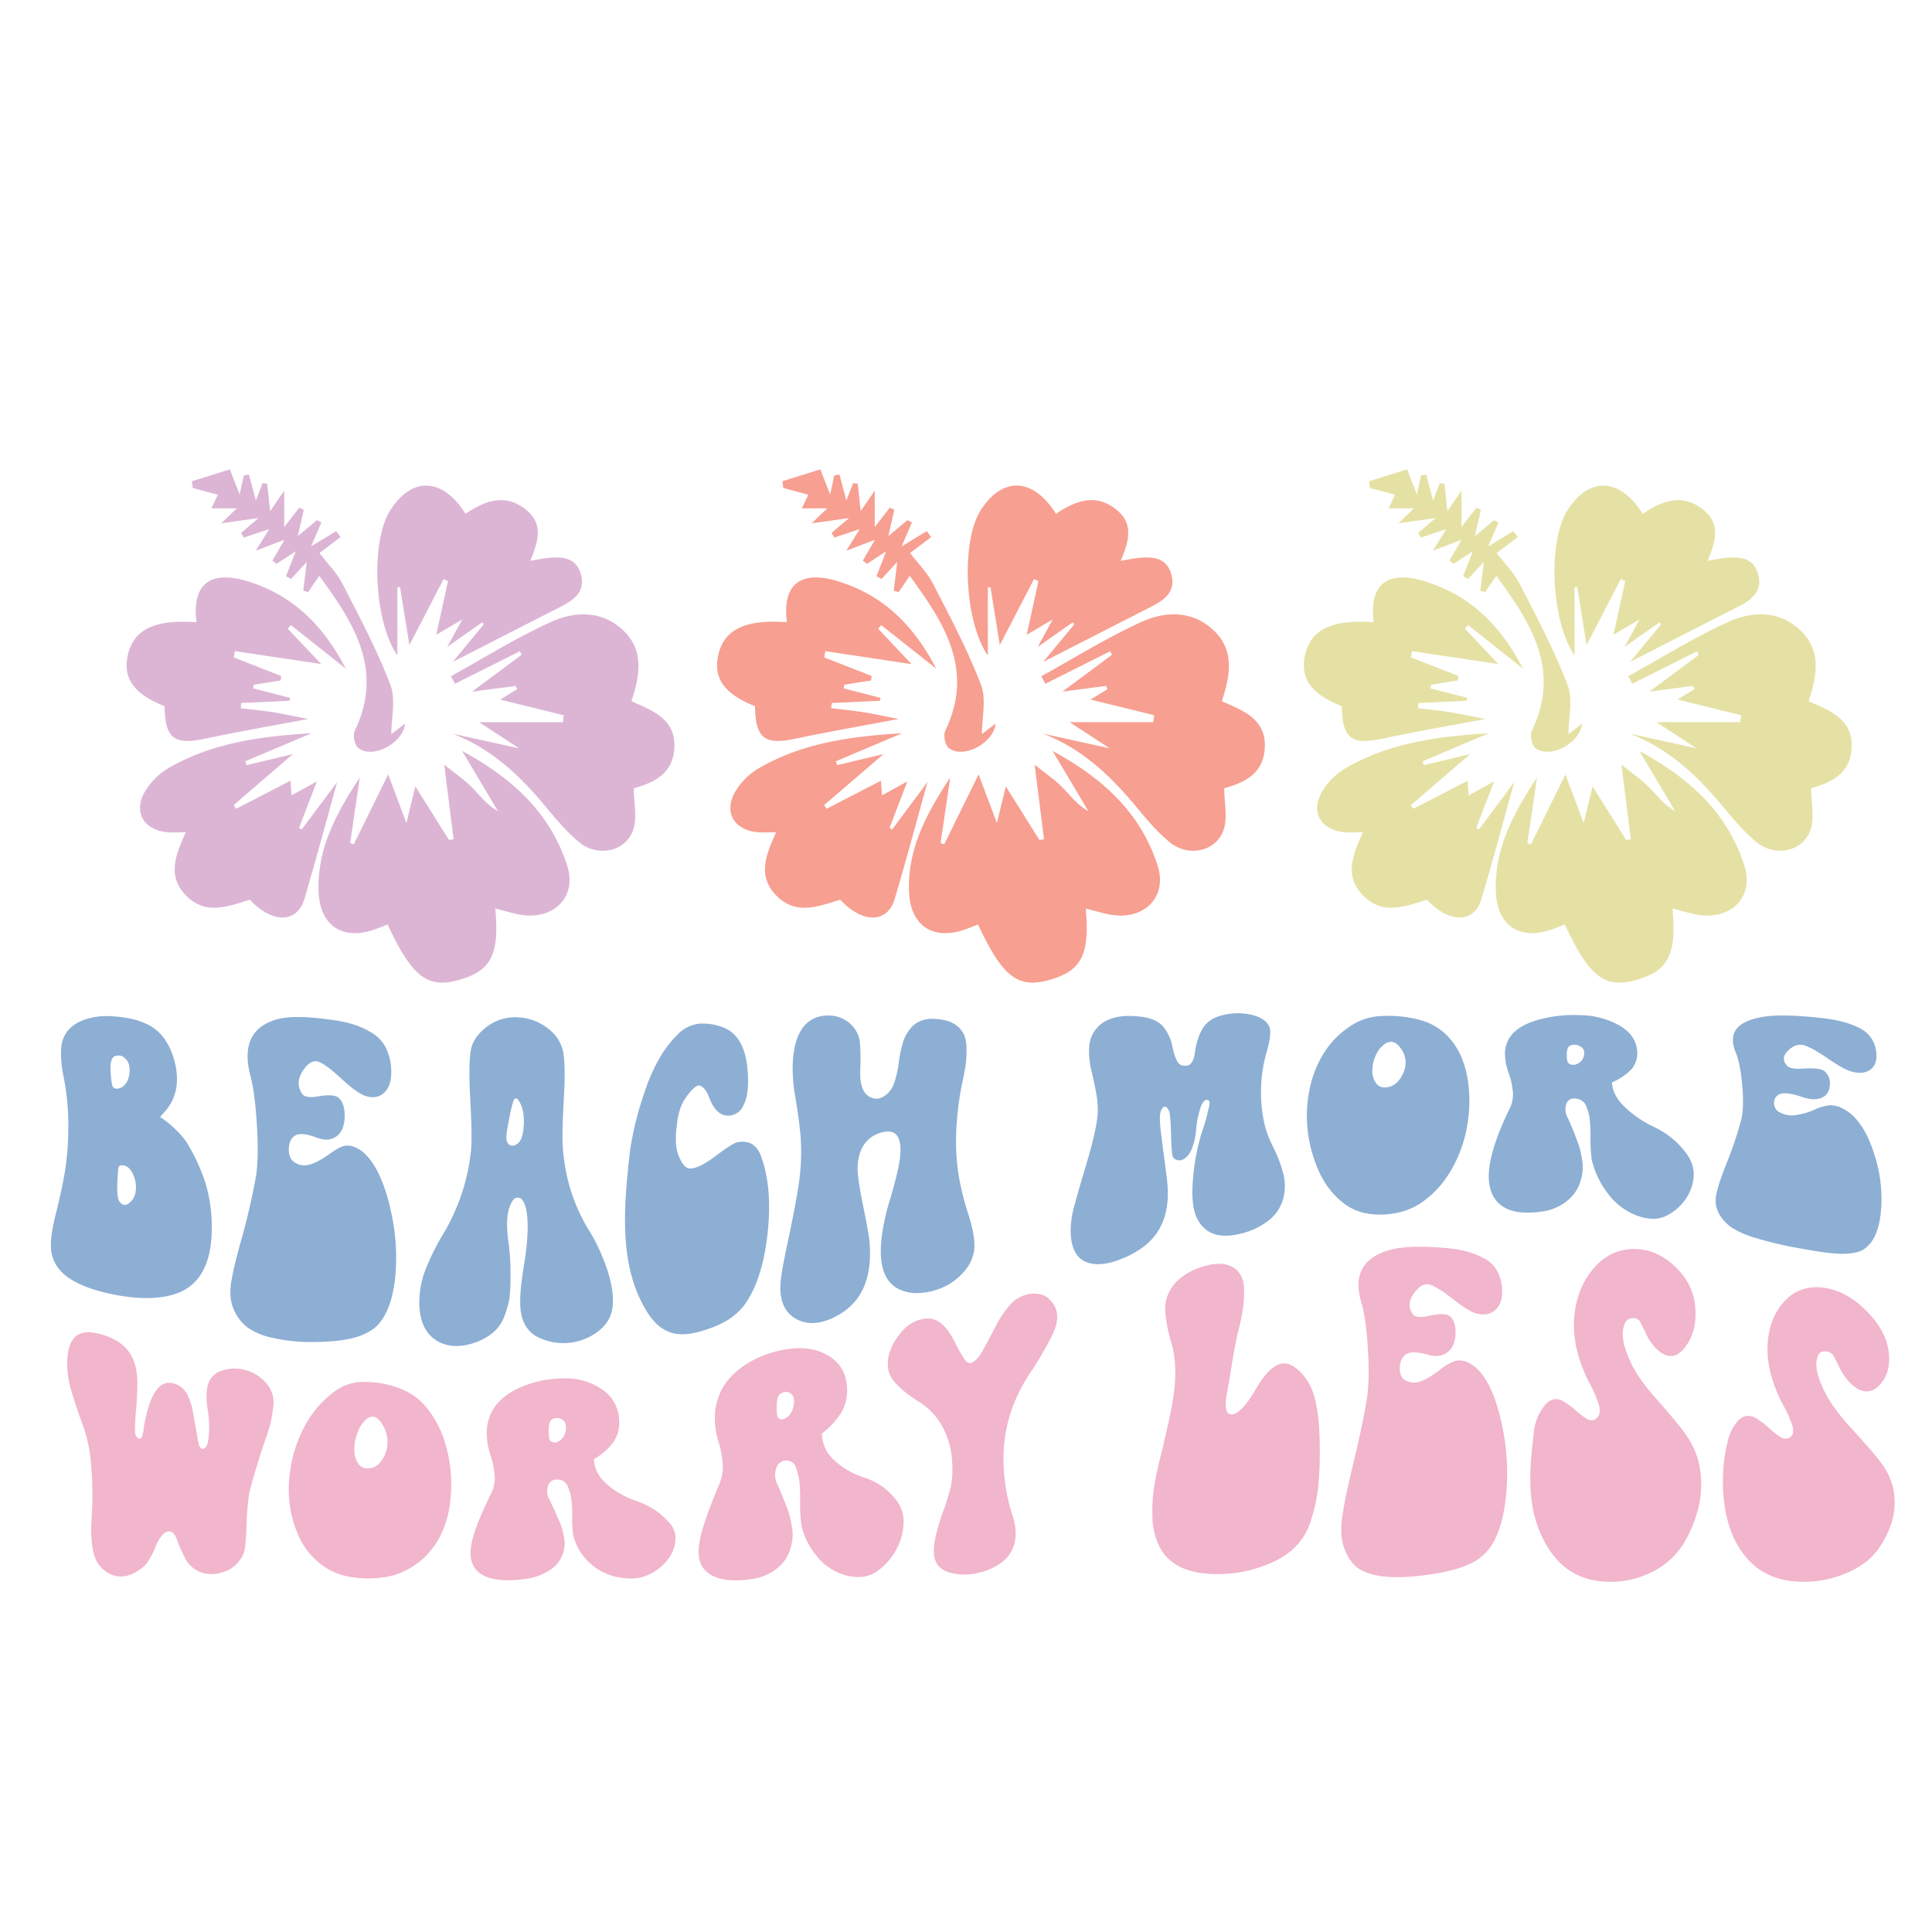 <?xml version="1.0" encoding="UTF-8"?> <svg xmlns="http://www.w3.org/2000/svg" id="Layer_1" data-name="Layer 1" viewBox="0 0 864 864"><defs><style>.cls-1{fill:#dcb5d5;}.cls-2{fill:#f79f91;}.cls-3{fill:#e5e1a5;}.cls-4{fill:#8dafd4;}.cls-5{fill:#f1b5cc;}</style></defs><title>Summer</title><path class="cls-1" d="M253.67,387.17c4.28,13.35-5.17,23.56-19.12,22.14-4.11-.41-8.13-1.81-13.06-3,1.93,20.77-1.94,28-16.55,32-13.86,3.8-20.65-1.46-31.61-24.86-1.63.63-3.29,1.29-5,1.92-14.62,5.55-25.28-1-25.85-16.64-.68-18.3,7-33.78,18.42-51-1.73,11.73-3,20.51-4.32,29.3l1.63.56,15.39-31.27,8.16,21.74c1.34-5.52,2.36-9.74,4-16.37l15,23.9,2.1-.24c-1.33-10.49-2.65-21-4.21-33.39,4.6,3.69,8.72,6.47,12.17,9.92,3.68,3.67,6.74,8,11.84,10.84l-16-26.9C229.88,348.41,246.24,364,253.67,387.17Zm28.7-73.57c3.82-11.63,5.72-22.68-3.55-31.58-9.42-9.06-21.52-8.76-32.14-4-15.53,7-30.08,16.16-45.05,24.4l1.84,3.35,29-14.52.77,1.59L211.1,309.31l19.53-2.55.63,1.44-7.58,4.67,28.44,7c-.14,1-.27,2.07-.41,3.1H214.29l17.91,11.7-29.87-6.57c17.65,6.75,30.39,19,41.95,32.95,4.59,5.54,9.31,11.18,14.85,15.68,8.21,6.66,20.46,4.19,23.94-5.33,2-5.48.36-12.29.36-18.86,8.66-2.47,17.07-6.11,18.08-17.2C302.76,321.74,292.07,317.86,282.37,313.6ZM177.7,262.67l1.2-.12c1.28,8,2.57,16,4.18,25.91,5.73-11,10.5-20.25,15.28-29.45l2,.83c-1.64,7.47-3.27,14.94-5.27,24.05L206.75,277,200,289.29l15.57-10.94.8.82L202.5,296c15.31-7.83,31.41-16.09,47.55-24.29,6.06-3.08,11.85-6.66,9.78-14.64-2.11-8.14-8.92-8.23-15.69-7.45-2.06.23-4.1.69-7,1.19,3.7-8.82,5.93-16.59-1.95-22.9-9.4-7.54-18.47-3.86-27,1.87-10.3-16.41-24.14-16.75-33.77-1.4-8.7,13.85-7.27,49.56,3.29,64.71ZM134.94,370.91l-1.22-.63c2.42-6.31,4.83-12.62,8-20.85l-11.36,6.26c-.15-2.14-.26-3.72-.45-6.56l-24.27,12.54-1.17-1.61L131,337.23l-20.76,4.95-.54-1.74,29.62-12.53c-24.34,1.43-45.14,4.69-64,15.59A30.39,30.39,0,0,0,65,353.69c-5.58,9.3-.94,17.47,9.87,18.49,2.43.23,4.9,0,8.22,0-4.56,10.16-8.5,19.65.15,28.37s18.25,5,28.5,1.8c10.07,10.76,21.14,10.57,24.37-.29,5.29-17.79,10.05-35.73,14.69-52.34ZM91.63,330.36c15.1-3.2,30.33-5.83,46.24-8.84-5.48-1-10.57-2.16-15.7-3-4.82-.77-9.69-1.23-14.53-1.82.09-.77.19-1.54.28-2.31l21.51-1,.3-1.3-16.49-4.25c.09-.54.17-1.09.25-1.63l12-1.9.27-2L104.57,294l.45-2.81,38.6,5.75-14.94-15.81,1.39-1.6L154.61,299c-10.31-20-24.28-33-43.73-39-17.1-5.32-25.17,1.52-23,18.27-18.55-1.35-28,3.13-30.66,14.48-2.44,10.51,2.58,17.58,16.38,23.07C73.81,330.23,77.88,333.28,91.63,330.36Zm5.8-109.11c-.78,1.64-1.61,3.37-2.9,6.09H105.9l-7,6.71,16.71-2.37-7.78,6.62,1.17,2.11,11.4-3.8-6,9.68,12.85-4.92-5.44,9.32,1.86,1.47,8.58-5.63c-1.84,4.74-3.1,8-4.35,11.19l2.29,1.18,7-7.62c-.69,5.62-1.13,9.25-1.57,12.88l2.15.63,5-7.27c15.46,21.12,29,42,15.87,69.32-.93,1.94-.09,6.32,1.5,7.6,6.49,5.22,20.24-2.16,21-10.84L175,328.29c0-7.28,2.08-15.54-.41-22.05-5.94-15.5-13.77-30.31-21.4-45.1-2.66-5.16-7-9.46-10.3-13.81l9.44-7.16-2-2.65c-3.39,2.07-6.79,4.14-11.25,6.84,1.91-4.38,3.28-7.56,4.66-10.73l-2-1-8.56,7.12c1.19-5.24,1.93-8.53,2.67-11.82l-2.05-.87c-1.79,2.3-3.58,4.6-6.69,8.62V219.42l-6.3,9.17c-.51-4.77-.91-8.53-1.31-12.29l-2.07-.22c-.93,2.35-1.85,4.71-3,7.73l-3.11-11.62-2.31.45c-.49,2.3-1,4.61-1.83,8.55l-4.39-11.29-17,5.32c.14,1,.27,2,.41,3Z"></path><path class="cls-2" d="M517.71,387.17c4.28,13.35-5.16,23.56-19.12,22.14-4.11-.41-8.12-1.81-13.06-3,1.94,20.77-1.94,28-16.54,32-13.86,3.8-20.66-1.46-31.61-24.86-1.63.63-3.3,1.29-5,1.92-14.62,5.55-25.28-1-25.86-16.64-.67-18.3,7-33.78,18.42-51-1.72,11.73-3,20.51-4.31,29.3l1.63.56,15.38-31.27c3.25,8.66,5.39,14.33,8.17,21.74l4-16.37c5.59,8.91,10.29,16.41,15,23.9l2.09-.24c-1.32-10.49-2.64-21-4.21-33.39,4.6,3.69,8.72,6.47,12.18,9.92,3.68,3.67,6.73,8,11.84,10.84l-16-26.9C493.93,348.41,510.29,364,517.71,387.17Zm28.7-73.57c3.82-11.63,5.73-22.68-3.54-31.58-9.43-9.06-21.53-8.76-32.14-4-15.54,7-30.09,16.16-45.05,24.4l1.83,3.35,29-14.52.76,1.59-22.13,16.45,19.53-2.55.62,1.44-7.58,4.67,28.45,7-.42,3.1H478.33l17.92,11.7-29.87-6.57c17.65,6.75,30.38,19,41.94,32.95,4.6,5.54,9.31,11.18,14.86,15.68,8.21,6.66,20.46,4.19,23.93-5.33,2-5.48.37-12.29.37-18.86,8.66-2.47,17.06-6.11,18.08-17.2C566.8,321.74,556.12,317.86,546.41,313.6ZM441.75,262.67l1.19-.12c1.29,8,2.58,16,4.18,25.91,5.73-11,10.51-20.25,15.29-29.45l2,.83c-1.63,7.47-3.27,14.94-5.27,24.05L470.79,277l-6.7,12.31,15.56-10.94c.27.27.54.54.8.82L466.54,296c15.32-7.83,31.42-16.09,47.55-24.29,6.07-3.08,11.86-6.66,9.78-14.64-2.11-8.14-8.91-8.23-15.69-7.45-2.06.23-4.1.69-7,1.19,3.7-8.82,5.93-16.59-1.94-22.9-9.41-7.54-18.47-3.86-27,1.87-10.3-16.41-24.14-16.75-33.78-1.4-8.69,13.85-7.26,49.56,3.3,64.71ZM399,370.91l-1.21-.63c2.41-6.31,4.82-12.62,8-20.85l-11.36,6.26c-.15-2.14-.26-3.72-.46-6.56l-24.26,12.54-1.17-1.61,26.58-22.83-20.76,4.95-.54-1.74,29.62-12.53c-24.33,1.43-45.14,4.69-64,15.59A30.36,30.36,0,0,0,329,353.69c-5.59,9.3-.95,17.47,9.87,18.49,2.43.23,4.89,0,8.21,0-4.56,10.16-8.49,19.65.16,28.37s18.25,5,28.5,1.8c10.06,10.76,21.14,10.57,24.36-.29,5.29-17.79,10.06-35.73,14.69-52.34C410.31,355.76,404.65,363.34,399,370.91Zm-43.31-40.55c15.11-3.2,30.34-5.83,46.24-8.84-5.47-1-10.56-2.16-15.7-3-4.81-.77-9.68-1.23-14.53-1.82.1-.77.19-1.54.29-2.31l21.51-1c.1-.43.19-.86.29-1.3l-16.48-4.25c.08-.54.16-1.09.25-1.63l12-1.9.27-2L368.62,294l.45-2.81L407.66,297l-14.94-15.81,1.4-1.6L418.66,299c-10.32-20-24.29-33-43.74-39-17.1-5.32-25.17,1.52-23,18.27-18.55-1.35-28,3.13-30.66,14.48-2.43,10.51,2.59,17.58,16.39,23.07C337.86,330.23,341.93,333.28,355.67,330.36Zm5.8-109.11-2.89,6.09h11.36l-7,6.71,16.72-2.37-7.78,6.62,1.17,2.11,11.39-3.8c-1.89,3.08-3.23,5.24-6,9.68l12.85-4.92-5.45,9.32,1.86,1.47,8.59-5.63-4.36,11.19,2.3,1.18,7-7.62-1.56,12.88,2.15.63,5-7.27c15.46,21.12,29,42,15.87,69.32-.93,1.94-.09,6.32,1.51,7.6,6.48,5.22,20.24-2.16,21-10.84l-6.11,4.69c0-7.28,2.08-15.54-.42-22.05-5.93-15.5-13.76-30.31-21.4-45.1-2.66-5.16-7-9.46-10.29-13.81l9.43-7.16-2-2.65-11.25,6.84,4.65-10.73-2-1c-2.48,2.05-4.95,4.11-8.57,7.12,1.19-5.24,1.93-8.53,2.68-11.82l-2.06-.87-6.69,8.62V219.42l-6.3,9.17c-.51-4.77-.91-8.53-1.3-12.29l-2.08-.22-3,7.73c-1.24-4.6-2.17-8.11-3.11-11.62l-2.31.45c-.5,2.3-1,4.61-1.84,8.55l-4.38-11.29-17,5.32.42,3Z"></path><path class="cls-3" d="M780.13,387.17c4.28,13.35-5.17,23.56-19.12,22.14-4.11-.41-8.13-1.81-13.06-3,1.93,20.77-1.94,28-16.55,32-13.86,3.8-20.66-1.46-31.61-24.86-1.63.63-3.29,1.29-5,1.92-14.62,5.55-25.28-1-25.85-16.64-.68-18.3,7-33.78,18.42-51-1.73,11.73-3,20.51-4.32,29.3l1.63.56,15.39-31.27,8.16,21.74c1.34-5.52,2.36-9.74,4-16.37l15,23.9,2.1-.24c-1.33-10.49-2.65-21-4.21-33.39,4.6,3.69,8.72,6.47,12.17,9.92,3.68,3.67,6.74,8,11.84,10.84l-16-26.9C756.34,348.41,772.7,364,780.13,387.17Zm28.7-73.57c3.82-11.63,5.72-22.68-3.55-31.58-9.42-9.06-21.52-8.76-32.14-4-15.53,7-30.08,16.16-45,24.4l1.84,3.35,29-14.52.77,1.59-22.14,16.45,19.53-2.55.63,1.44-7.58,4.67,28.44,7c-.14,1-.27,2.07-.41,3.1H740.75l17.91,11.7-29.87-6.57c17.65,6.75,30.39,19,42,32.95,4.59,5.54,9.31,11.18,14.85,15.68,8.21,6.66,20.46,4.19,23.94-5.33,2-5.48.36-12.29.36-18.86C818.55,350,827,346.4,828,335.31,829.22,321.74,818.53,317.86,808.83,313.6ZM704.16,262.67l1.2-.12c1.28,8,2.57,16,4.18,25.91,5.73-11,10.5-20.25,15.28-29.45l2,.83c-1.64,7.47-3.27,14.94-5.27,24.05L733.21,277l-6.71,12.31,15.57-10.94.8.82L729,296c15.31-7.83,31.41-16.09,47.55-24.29,6.06-3.08,11.85-6.66,9.78-14.64-2.11-8.14-8.92-8.23-15.69-7.45-2.06.23-4.1.69-7,1.19,3.7-8.82,5.93-16.59-2-22.9-9.4-7.54-18.47-3.86-27,1.87-10.3-16.41-24.14-16.75-33.77-1.4-8.7,13.85-7.27,49.56,3.29,64.71ZM661.4,370.91l-1.22-.63c2.42-6.31,4.83-12.62,8-20.85l-11.36,6.26c-.15-2.14-.26-3.72-.45-6.56l-24.27,12.54-1.17-1.61,26.59-22.83-20.76,4.95-.54-1.74,29.62-12.53c-24.34,1.43-45.15,4.69-64,15.59a30.39,30.39,0,0,0-10.44,10.19c-5.58,9.3-.94,17.47,9.87,18.49,2.43.23,4.9,0,8.22,0-4.56,10.16-8.5,19.65.15,28.37s18.25,5,28.5,1.8c10.07,10.76,21.14,10.57,24.37-.29,5.29-17.79,10.05-35.73,14.69-52.34Zm-43.31-40.55c15.1-3.2,30.33-5.83,46.24-8.84-5.48-1-10.57-2.16-15.7-3-4.82-.77-9.69-1.23-14.53-1.82.09-.77.19-1.54.28-2.31l21.51-1,.3-1.3-16.49-4.25c.09-.54.17-1.09.25-1.63l12-1.9.27-2L631,294l.45-2.81,38.6,5.75-14.94-15.81,1.39-1.6L681.07,299c-10.31-20-24.28-33-43.73-39-17.1-5.32-25.17,1.52-23,18.27-18.55-1.35-28,3.13-30.66,14.48-2.44,10.51,2.58,17.58,16.38,23.07C600.27,330.23,604.34,333.28,618.09,330.36Zm5.8-109.11c-.78,1.64-1.61,3.37-2.9,6.09h11.37c-1.9,1.8-3.31,3.15-7,6.71L642,231.68l-7.78,6.62,1.17,2.11,11.4-3.8-6,9.68,12.85-4.92-5.44,9.32,1.86,1.47,8.58-5.63c-1.84,4.74-3.1,8-4.35,11.19l2.29,1.18,7-7.62c-.69,5.62-1.13,9.25-1.57,12.88l2.15.63,5-7.27c15.46,21.12,29,42,15.87,69.32-.93,1.94-.09,6.32,1.5,7.6,6.49,5.22,20.24-2.16,21-10.84l-6.11,4.69c0-7.28,2.08-15.54-.41-22.05-5.94-15.5-13.77-30.31-21.4-45.1-2.66-5.16-7-9.46-10.3-13.81l9.44-7.16-2-2.65c-3.39,2.07-6.79,4.14-11.25,6.84l4.66-10.73-2-1-8.56,7.12c1.18-5.24,1.93-8.53,2.67-11.82l-2-.87c-1.79,2.3-3.58,4.6-6.69,8.62V219.42l-6.3,9.17c-.51-4.77-.91-8.53-1.31-12.29l-2.07-.22c-.93,2.35-1.85,4.71-3,7.73l-3.11-11.62-2.31.45c-.49,2.3-1,4.61-1.83,8.55l-4.39-11.29-17,5.32c.14,1,.27,2,.41,3Z"></path><path class="cls-4" d="M83.32,510.61a38.51,38.51,0,0,0-5.27-5.94,39.65,39.65,0,0,0-6.48-5.15c.9-1,1.35-1.5,2.25-2.52,5.64-6.38,6.8-14.95,3.46-25Q74.16,463,67.6,459c-4.38-2.62-10.52-4.2-18.14-4.54a30.06,30.06,0,0,0-12.1,1.7c-4.82,1.85-7.92,4.8-9.24,8.76s-1.07,9.69.43,17.19a109.83,109.83,0,0,1,2,22.21,126.33,126.33,0,0,1-1.47,19.35c-.92,5.57-2.32,12-4.15,19.3-1.62,6.45-2.33,11.37-2.16,14.88a16.56,16.56,0,0,0,3.37,9.36c4,5.3,13.11,9.75,27,12.13C64,581.23,72.9,580.8,79.7,578.19c10-3.94,15-13.76,15-28.89a66.68,66.68,0,0,0-2.94-20.63A84.91,84.91,0,0,0,83.32,510.61ZM50.49,486.05c-.48-.74-.77-3-1-6.43s.15-5.66,1-6.69a3.21,3.21,0,0,1,2.68-.87,3.54,3.54,0,0,1,2.68,1.17c1.61,1.32,2.3,3.44,2.07,6.3s-1.21,5-2.93,6.32a4.59,4.59,0,0,1-2.51,1A2.14,2.14,0,0,1,50.49,486.05Zm10,47.67a7.43,7.43,0,0,1-2.86,4.39c-1.55,1.23-3,.95-4.23-.79-.92-1.26-1.13-4.64-.86-10,.15-3,.31-4.89.6-5.5s1-.83,2.16-.63c1.84.32,3.31,1.79,4.41,4.43A13.61,13.61,0,0,1,60.52,533.72Zm114,6.58a92.35,92.35,0,0,1,2.34,29.89c-.87,9.57-3.2,16.63-7,21.33-2.19,2.77-5.58,4.85-10,6.29-4.24,1.37-10.6,2.28-19,2.33a76.69,76.69,0,0,1-20.73-2.28,28.08,28.08,0,0,1-9.94-4.62,20.14,20.14,0,0,1-5.79-8.06,18.45,18.45,0,0,1-1.29-5.51,27.34,27.34,0,0,1,.43-6.95q.69-3.93,1.47-7.14c.52-2.13,1.29-5.13,2.33-9a307.18,307.18,0,0,0,7.09-30.11c.95-5.65,1.09-13.32.51-22.88s-1.49-16.87-2.76-21.82c-3.8-13.92,0-22.41,11.4-25.84,5.3-1.56,13.94-1.5,25.92.33a53.55,53.55,0,0,1,9.42,2.13,36.24,36.24,0,0,1,8,3.88,16.25,16.25,0,0,1,6,7,24.44,24.44,0,0,1,2.07,10.36c0,4.25-1.15,7.34-3.46,9.3s-5.13,2.18-8.29,1.1c-2.21-.75-5.82-3.26-10.54-7.63s-8.15-6.87-10.19-7.57q-3.61-1.25-7.09,4.09c-2.3,3.56-2.42,6.91-.34,10.12,1,1.61,3.57,1.94,7.43,1.24,4.61-.83,7.84-.5,9.15.82,1.73,1.72,2.57,4.5,2.51,8.05s-.89,6.22-2.51,8c-2.53,2.7-5.9,3.15-10,1.59-4.42-1.68-7.7-2-9.5-1s-2.71,2.82-2.94,5.55.55,5,2.25,6.33a8.08,8.08,0,0,0,6.65,1.28c2.36-.53,5.46-2.12,9.24-4.84,2.77-2,5-3.22,6.66-3.61a8.31,8.31,0,0,1,5.61,1C166,516.64,171.09,525.82,174.55,540.3Zm88.64,9.51a79.87,79.87,0,0,1-9.85-25.12,88.79,88.79,0,0,1-1.72-14c-.12-3.88.13-10.93.69-21.38.47-9,.31-15.43-.44-19.05a17.06,17.06,0,0,0-5.78-9.53A23.41,23.41,0,0,0,232.26,455a20.78,20.78,0,0,0-14.34,4c-4,3-6.45,6.42-7.25,10.11s-1,11.44-.35,22.83c.65,12.05.75,19.94.17,23.89a90.81,90.81,0,0,1-11.75,35.11,107.27,107.27,0,0,0-8.64,17.31,41.17,41.17,0,0,0-2.59,14q0,10.46,5.45,15.51c3.62,3.38,8.59,4.81,14.42,3.92a28.09,28.09,0,0,0,11.32-4.4,17.72,17.72,0,0,0,7-9,45.39,45.39,0,0,0,2.16-7.73,82.41,82.41,0,0,0,.43-10.38,95.29,95.29,0,0,0-.86-14.34c-1.27-8.78-.7-15.06,1.72-18.6a2.58,2.58,0,0,1,4.67-.25c2.53,3.65,3,13.84.52,28.69-1.41,8.5-2.1,15.47-1.47,20.59s3.1,9.22,7.17,11.44a25.35,25.35,0,0,0,13.74,2.86A24.94,24.94,0,0,0,266.65,596c3.91-2.73,6.3-6.13,7.08-10.21.83-4.33.29-9.65-1.55-16A87.12,87.12,0,0,0,263.19,549.81Zm-28.94-46.57c-.17,4.18-1.07,6.92-2.68,8.15-1.46,1.12-2.76,1.27-3.8.47s-1.4-2.26-1.21-4.31c.14-1.42.58-4.12,1.38-8.08a59,59,0,0,1,1.73-7.19c.81-1.79,1.83-1.35,3.11,1.23C233.91,495.8,234.42,499.06,234.25,503.24ZM340.6,517.79c3.34,9.5,4.18,21.24,2.51,35.09s-5.22,24.12-10.63,31.25A30.14,30.14,0,0,1,326,590a44.85,44.85,0,0,1-9.59,4.41c-6.28,2.21-11.6,2.88-15.81,1.7s-7.86-4.15-11-9.06c-13.38-21.05-10.46-48.39-7.95-71.76a138.79,138.79,0,0,1,2.85-14.4q1.82-7.19,4.5-14.64a78,78,0,0,1,6.13-13.36A49.53,49.53,0,0,1,303,462.66a16,16,0,0,1,9.68-4.87,24.75,24.75,0,0,1,11.66,2.07c6.8,3.14,10.19,11.12,10.19,23.63,0,4.74-.72,8.4-2.16,11.07a7.44,7.44,0,0,1-6.13,4.34c-3.92.32-7-2.37-9.16-8.29-1.15-2.88-2.53-4.62-4.14-5.16-.93-.26-2.31.64-4.15,2.74a23.78,23.78,0,0,0-4.32,6.79,34.81,34.81,0,0,0-1.82,8.6,40.1,40.1,0,0,0-.25,9,19.17,19.17,0,0,0,2.41,7c1.16,2,2.43,3,3.81,3,2.63,0,6.48-1.88,11.49-5.66s8.2-5.79,9.59-6.08C335.13,509.77,338.76,512.13,340.6,517.79ZM433,542.87c2.3,7.12,3.16,12.62,2.59,16.54a18,18,0,0,1-4.49,9.29,27,27,0,0,1-8.81,6.74,29.53,29.53,0,0,1-10.71,2.76,18.27,18.27,0,0,1-9.85-1.81c-6.45-3.36-8.88-11.1-7.43-23.2A99.94,99.94,0,0,1,398,536.51q2.76-9.25,4-15.64c2-10.91-.27-15.84-6.56-14.67a13.47,13.47,0,0,0-8.64,5.14c-2.08,2.73-3.14,6.38-3.29,10.75-.09,2.66.72,8.55,2.51,17.33s2.73,14.14,2.85,16.29c1.27,16-3.58,26.71-14.34,32.6-6.79,3.72-12.76,4.38-17.88,1.85s-7.69-7.32-7.69-14.53c0-3.21,1.05-9.53,3.11-19.14,2.54-11.92,4.2-20.74,5-26.06a100.9,100.9,0,0,0,1.21-14.91c0-3.36-.12-6.17-.35-8.41s-.83-8.22-2.42-17.43c-1.95-11.32-2.85-34.7,14-35.52a14.68,14.68,0,0,1,9.5,2.67,13.35,13.35,0,0,1,5.18,7.46c.54,1.94.78,6.89.52,14.64-.21,6.37,1.33,10.32,4.67,11.8,2.07,1,4.21.77,6.39-.76a11.1,11.1,0,0,0,3.89-5,47.2,47.2,0,0,0,2.33-10.07,54.42,54.42,0,0,1,2-9.31,18.23,18.23,0,0,1,3.37-5.89c3.22-3.78,8.12-4.88,14.68-3.53a12.79,12.79,0,0,1,6.14,2.78,10.89,10.89,0,0,1,3.19,4.33,18.09,18.09,0,0,1,.87,6.22,50.31,50.31,0,0,1-.43,6.91c-.29,2-.78,4.59-1.47,7.76A133.59,133.59,0,0,0,427.6,507a98.3,98.3,0,0,0,1.12,18.71A125.65,125.65,0,0,0,433,542.87ZM573.77,524.4a22.64,22.64,0,0,1,.26,11,18.58,18.58,0,0,1-6.74,10.44A32.62,32.62,0,0,1,553.47,552c-8.62,1.87-14.63-.44-18-6.87-1.5-2.83-2.24-6.94-2.24-12.21A97.92,97.92,0,0,1,537.58,506c.92-2.66,1.55-4.67,1.9-6.06s.69-2.76,1-4.13a9.35,9.35,0,0,0,.43-2.86,1.15,1.15,0,0,0-.77-1,1.67,1.67,0,0,0-1.82.65,7.62,7.62,0,0,0-1.55,3.08c-.41,1.38-.78,2.82-1.13,4.32a39.29,39.29,0,0,0-.69,5c-.51,5.66-2,9.83-3.8,11.86-1.61,1.77-3.23,2.41-4.84,1.87a2.86,2.86,0,0,1-2.07-2.26,86.41,86.41,0,0,1-.52-9.16c-.18-6-.52-9.36-.86-10.26-1-2.39-2.13-2.79-3.28-1.18a8.42,8.42,0,0,0-.87,3.27,45.83,45.83,0,0,0,.43,6.85c.41,3.72,1,8,1.65,12.91s1.09,8.2,1.2,9.77c1.39,13.32-2.53,23.45-11.75,29.7a41.3,41.3,0,0,1-9.76,5,27.93,27.93,0,0,1-9.07,2c-5.17,0-8.93-1.86-10.88-6s-2.25-9.8-.87-17c.58-2.6,2.57-9.85,6-21.23s5.11-19.26,5.27-24a41.15,41.15,0,0,0-.86-9.06q-1-5.39-2.07-9.67a34.79,34.79,0,0,1-.95-9,14.76,14.76,0,0,1,2-7.7c3.92-6.19,11.09-8.31,21.43-7,4.25.53,7.4,1.91,9.41,4.08a19.43,19.43,0,0,1,4.41,9.31c1.08,5,2.44,7.87,4.15,8.28,1.91.47,3.34.19,4.14-.74a9.2,9.2,0,0,0,1.73-4.68c.74-5.06,2.05-9,4.06-11.82s5.16-4.55,9.42-5.39a27.2,27.2,0,0,1,12.7.26c3.74,1.06,6.13,2.77,7.17,5.22.8,1.91.37,5.69-1.38,11.84a64.91,64.91,0,0,0-.52,32.77,47.76,47.76,0,0,0,3.71,9.34A61.93,61.93,0,0,1,573.77,524.4Zm79.57-52.19a32,32,0,0,0-6.83-9.73,26.91,26.91,0,0,0-11.83-6.43,54.3,54.3,0,0,0-17.28-1.64,26.56,26.56,0,0,0-14.17,4.92,38.8,38.8,0,0,0-10.88,11.14,48.18,48.18,0,0,0-6.05,13.86,59.23,59.23,0,0,0,1.9,35.46,42.46,42.46,0,0,0,5,10.12,36.33,36.33,0,0,0,7.69,8.2A24.15,24.15,0,0,0,612,542.79a36.38,36.38,0,0,0,14.34-.78,28.66,28.66,0,0,0,10.8-5.25,43.78,43.78,0,0,0,8.9-9,55.67,55.67,0,0,0,6.39-11.47A59,59,0,0,0,656.62,500a61.23,61.23,0,0,0,0-15.48A46,46,0,0,0,653.34,472.21Zm-25.06,5.49a13.72,13.72,0,0,1-3.19,6,7.83,7.83,0,0,1-6,2.6,4.43,4.43,0,0,1-3.89-2.18,8.94,8.94,0,0,1-1.47-5.08,16.66,16.66,0,0,1,1.64-7.32,12,12,0,0,1,4.06-4.95c2.42-1.54,4.71-1,6.74,1.71A10.47,10.47,0,0,1,628.28,477.7Zm119.31,31.21a41,41,0,0,0-8.38-5.15,49.72,49.72,0,0,1-12.7-8.8c-3.63-3.48-5.5-7.1-5.61-10.92a26.33,26.33,0,0,0,8.81-6,10.86,10.86,0,0,0,2.42-8.16c-.34-4.62-3-8.4-7.86-11.26A36.54,36.54,0,0,0,706.9,454a59.77,59.77,0,0,0-19.78,2.28c-5.71,1.75-9.57,4.25-11.67,7.28a13.06,13.06,0,0,0-2.42,8.05,24.74,24.74,0,0,0,1.56,8,31.77,31.77,0,0,1,1.9,8,14,14,0,0,1-1.38,8.19c-6.22,12.64-9.33,23.08-9.33,30.21,0,6.22,2.1,10.8,6.3,13.56s10.19,3.32,17.71,2.2a22.27,22.27,0,0,0,11.41-5.06,17.64,17.64,0,0,0,6-9.95,21,21,0,0,0,.6-4.08,20.32,20.32,0,0,0-.34-4.4c-.29-1.59-.55-2.9-.78-3.94a30,30,0,0,0-1.39-4.22L704,506.65c-.23-.58-.75-1.83-1.55-3.71s-1.27-2.9-1.38-3.1a7.4,7.4,0,0,1-.7-5.8,3.57,3.57,0,0,1,4-2.77,5.6,5.6,0,0,1,3.11,1,5.36,5.36,0,0,1,1.73,2c.34.76.72,2,1.21,3.55s.86,5.05.86,10.13a69.48,69.48,0,0,0,.52,10.53A39,39,0,0,0,719,533.68a29,29,0,0,0,12.61,9.78c5.38,2.06,10,2.12,13.82.13a22.82,22.82,0,0,0,9.33-8.82,19.59,19.59,0,0,0,2.68-9.88,15.52,15.52,0,0,0-3.11-8.78A36.33,36.33,0,0,0,747.59,508.91Zm-39.22-37.18a5,5,0,0,1-3.37,4.18,3.44,3.44,0,0,1-3.46-.37c-.57-.45-.86-1.63-.86-3.51a8.4,8.4,0,0,1,.52-3.56,2.57,2.57,0,0,1,1.64-1.1,4.72,4.72,0,0,1,2.68.06Q709,468.53,708.37,471.73Zm132.7,70.92q-1.3,11.43-7,15.64c-2.19,1.67-5.57,2.41-10,2.43-4.23,0-10.6-.85-19-2.42a170.79,170.79,0,0,1-20.73-4.9,40.91,40.91,0,0,1-9.94-4.44,18.47,18.47,0,0,1-5.79-6.45,11.52,11.52,0,0,1-1.29-4.18,14.87,14.87,0,0,1,.43-5.12q.69-2.87,1.47-5.16c.52-1.53,1.29-3.66,2.33-6.4a169.07,169.07,0,0,0,7.09-20.75c.95-3.82,1.09-9.07.51-15.45s-1.49-11.15-2.76-14.35c-3.8-9,0-14.12,11.4-16.25,5.3-1,13.94-1,25.92.33a68.42,68.42,0,0,1,9.42,1.51,41.35,41.35,0,0,1,7.95,2.8,13.78,13.78,0,0,1,6,5.12,14.06,14.06,0,0,1,2.07,7.62c0,3.11-1.15,5.32-3.45,6.58s-5.13,1.2-8.3.19c-2.23-.7-5.82-2.75-10.54-6s-8.14-5-10.19-5.58c-2.41-.63-4.78.21-7.09,2.49s-2.42,4.48-.34,6.74c1,1.13,3.56,1.49,7.43,1.22,4.65-.32,7.82.09,9.16,1.11a6.76,6.76,0,0,1,2.5,5.83c-.06,2.51-.89,4.35-2.5,5.48-2.54,1.69-5.9,1.69-10,.27-4.44-1.53-7.69-1.95-9.5-1.4a4,4,0,0,0-2.94,3.6,4.47,4.47,0,0,0,2.25,4.54,11.41,11.41,0,0,0,6.65,1.46,30.71,30.71,0,0,0,9.25-2.56,22.8,22.8,0,0,1,6.65-1.92,11.48,11.48,0,0,1,5.61,1.3c6.45,3.1,11.56,10.58,15,22.6A63.09,63.09,0,0,1,841.07,542.65Z"></path><path class="cls-5" d="M121.56,622.7a13.46,13.46,0,0,1,.61,6.73c-.35,2.56-.69,4.63-1,6.21a74.84,74.84,0,0,1-2.24,7.44c-1.16,3.38-1.91,5.58-2.25,6.63-3,9.62-4.75,15.68-5.27,18.36a105.41,105.41,0,0,0-1.12,13.64c-.21,5.22-.49,8.75-.78,10.61a11.49,11.49,0,0,1-2,5,14,14,0,0,1-8.21,5.84A14.34,14.34,0,0,1,89,702.8a13,13,0,0,1-6.39-6.33,80.21,80.21,0,0,1-3.54-8.06c-.87-2.36-2-3.49-3.2-3.53a4.4,4.4,0,0,0-3.54,1.87,16.69,16.69,0,0,0-2.68,4.78,34.19,34.19,0,0,1-2.94,5.87,13.33,13.33,0,0,1-4.14,4.5c-4.73,3.32-9.24,4-13.48,1.91A13.35,13.35,0,0,1,42,695c-1.16-4.13-1.47-9.66-1-16.42a157,157,0,0,0-.52-26.38,63.36,63.36,0,0,0-3.54-15.09c-1.9-5.23-3.57-10.23-5-15a41.75,41.75,0,0,1-1.82-14.46c.3-5.16,1.79-8.7,4.32-10.46s6.34-1.81,11.41-.3c5.29,1.59,9.21,4.11,11.75,7.62s3.8,8,3.8,13.63c0,1.68,0,5.91-.52,12.12a92.08,92.08,0,0,0-.52,9.75c.12,2.13.81,3.2,1.9,3.36.55.08,1-.22,1.3-1a20.58,20.58,0,0,0,.78-3.9,17.69,17.69,0,0,1,.51-3c2.54-12.59,6.63-18.16,12.27-16.91a9.7,9.7,0,0,1,4.32,2.08,11.18,11.18,0,0,1,2.85,4.14,29.82,29.82,0,0,1,1.64,4.81c.35,1.45.61,3.49,1,5.76.18,1,.49,2.36.78,4.09s.49,3,.6,3.72.29,1.59.52,2.51a3.78,3.78,0,0,0,.86,1.85,1.22,1.22,0,0,0,1,.39q2.25,0,2.68-5.89A46.13,46.13,0,0,0,93,631.24c-.85-5.13-.81-9.22,0-12a8.89,8.89,0,0,1,5.35-5.93,16.92,16.92,0,0,1,10.2-.87,18.53,18.53,0,0,1,9.5,5A15.17,15.17,0,0,1,121.56,622.7ZM201.31,656a63.82,63.82,0,0,1,0,15.71,44.36,44.36,0,0,1-4.15,14.62,37.24,37.24,0,0,1-6.39,9.18,34.77,34.77,0,0,1-8.9,6.57,31.24,31.24,0,0,1-10.8,3.36,47.71,47.71,0,0,1-14.34-.23A29.3,29.3,0,0,1,145.58,701a32.68,32.68,0,0,1-12.7-15.75C128.62,675,128,663.62,131,651.39A59.68,59.68,0,0,1,137,636.47a45.84,45.84,0,0,1,10.88-12.87q6.75-5.57,14.17-5.58a44,44,0,0,1,17.28,3.1A28.81,28.81,0,0,1,191.2,630,46.78,46.78,0,0,1,198,642.1,63.12,63.12,0,0,1,201.31,656Zm-30.41-19.1c-2-3.39-4.32-4.23-6.74-2.48a13.39,13.39,0,0,0-4.06,5.72,21,21,0,0,0-1.65,8.26,10.77,10.77,0,0,0,1.47,5.65,4.75,4.75,0,0,0,3.89,2.58,7.06,7.06,0,0,0,6-2.39,14.06,14.06,0,0,0,3.2-6.47A14.52,14.52,0,0,0,170.9,636.88ZM299,680.61a10.51,10.51,0,0,1,3.11,7.12,15.67,15.67,0,0,1-2.67,8.6,22.5,22.5,0,0,1-9.33,7.83c-3.81,1.85-8.44,2.23-13.83,1.16A25.72,25.72,0,0,1,256.42,687a53.83,53.83,0,0,1-.52-9.36c0-4.71-.34-8-.86-9.68a36.39,36.39,0,0,0-1.21-3.5,4.84,4.84,0,0,0-1.73-2,5.16,5.16,0,0,0-3.11-.79,3.88,3.88,0,0,0-4,3.11,7.17,7.17,0,0,0,.69,5.76c.11.18.58,1.16,1.38,2.91s1.33,2.89,1.56,3.42l1.38,3.16a25.85,25.85,0,0,1,1.38,3.7c.23.9.49,2,.78,3.38a14.48,14.48,0,0,1,.35,3.69,13.92,13.92,0,0,1-.61,3.37,13.75,13.75,0,0,1-6.05,8,26,26,0,0,1-11.4,4c-7.55,1-13.51.61-17.71-1.38s-6.31-5.36-6.31-10.3c0-5.66,3.11-14.23,9.33-26.9a14.54,14.54,0,0,0,1.38-8.44,38.48,38.48,0,0,0-1.9-8.72,31,31,0,0,1-1.55-9.28,20.08,20.08,0,0,1,2.42-10.1c2.1-4,6-7.49,11.66-10.19a48.78,48.78,0,0,1,19.79-4.43A28.81,28.81,0,0,1,269,621.19a17,17,0,0,1,7.86,13.58,15.56,15.56,0,0,1-2.42,10,28.63,28.63,0,0,1-8.81,7.74c.11,4.22,2,7.89,5.62,11.11a38.56,38.56,0,0,0,12.7,7.4,39.19,39.19,0,0,1,8.38,3.89A34.67,34.67,0,0,1,299,680.61ZM250.2,634.3a3.92,3.92,0,0,0-2.68.13,3,3,0,0,0-1.64,1.5,13.22,13.22,0,0,0-.52,4.4c0,2.27.29,3.64.87,4.13a3,3,0,0,0,3.45.18c1.85-.89,3-2.62,3.37-5.26S252.51,635,250.2,634.3ZM401,671.13a15.56,15.56,0,0,1,3.11,9.16,26.6,26.6,0,0,1-2.68,11.47,28.12,28.12,0,0,1-9.33,11c-3.8,2.64-8.45,3.15-13.82,1.75a24.92,24.92,0,0,1-12.62-8.15A32.73,32.73,0,0,1,358.37,682a74.88,74.88,0,0,1-.52-11.12c0-5.55-.34-9.37-.87-11.2a40.28,40.28,0,0,0-1.21-3.89,4.56,4.56,0,0,0-1.72-2,4.3,4.3,0,0,0-3.11-.55c-2.08.28-3.4,1.63-4,4a9,9,0,0,0,.69,6.51c.12.19.58,1.27,1.39,3.21s1.32,3.2,1.55,3.8l1.38,3.57a30.76,30.76,0,0,1,1.38,4.24c.24,1.05.49,2.37.78,4a19.88,19.88,0,0,1,.35,4.42,20.73,20.73,0,0,1-.61,4.12,17.49,17.49,0,0,1-6,10,22.65,22.65,0,0,1-11.41,5c-7.54,1.18-13.51.71-17.71-1.4s-6.31-5.59-6.31-10.88c0-6.06,3.11-15.5,9.34-30.34a18.89,18.89,0,0,0,1.38-9.55,44.65,44.65,0,0,0-1.9-9.44,36.12,36.12,0,0,1-1.56-10.13,26.66,26.66,0,0,1,2.42-11.58c2.11-4.76,6-9.12,11.66-12.74a47.33,47.33,0,0,1,19.79-6.88c6.65-.83,12.47.32,17.36,3.39s7.53,7.69,7.86,13.75a19.6,19.6,0,0,1-2.41,11.2,36.49,36.49,0,0,1-8.82,9.58,16.34,16.34,0,0,0,5.62,12,35.06,35.06,0,0,0,12.7,7.47,31,31,0,0,1,8.38,4A28.89,28.89,0,0,1,401,671.13Zm-48.81-48.59a3.74,3.74,0,0,0-2.68.45,3.6,3.6,0,0,0-1.64,1.84,16.31,16.31,0,0,0-.52,4.92c0,2.51.28,4,.86,4.47.92.76,2.07.69,3.46-.22,1.84-1.2,3-3.26,3.37-6.2S354.45,623.09,352.15,622.54Zm108.76-43.91a14.38,14.38,0,0,0-9.24,4.89,48.93,48.93,0,0,0-6.83,10.34q-3.36,6.51-5.87,10.87t-5.1,4.84c-.8.16-1.7-.45-2.68-1.8a82.46,82.46,0,0,1-4.57-8.24c-2.46-4.76-5.22-7.81-8-9.1s-6.36-1-10.28.92a19.27,19.27,0,0,0-6.57,6,25.71,25.71,0,0,0-4.14,7.9c-1.27,5-.63,9,1.9,12.18s6.46,6.43,11.75,9.69a29.08,29.08,0,0,1,10.19,11,36.94,36.94,0,0,1,4.32,16.25,41.17,41.17,0,0,1-.52,10,104.93,104.93,0,0,1-4.32,13.73c-1.15,3.55-2,6.57-2.59,9.08a29.5,29.5,0,0,0-.78,7.19,9.2,9.2,0,0,0,1.9,5.67,10.14,10.14,0,0,0,5.45,3.29,26,26,0,0,0,12.87,0A28.14,28.14,0,0,0,448,698.68c6.11-4.75,7.7-11.92,4.84-20.81a82.63,82.63,0,0,1-4.06-23.76,67.71,67.71,0,0,1,3.37-22.92,74.64,74.64,0,0,1,9.67-18.87q2.43-3.66,5.79-9.67a59.07,59.07,0,0,0,4.24-8.64c1.84-5.25,1-9.6-2.6-13C467.22,579,464.42,578.25,460.91,578.63ZM578.66,611.2c-5.41-3.7-11.11-.29-17.1,10.06-3.92,6.81-7.33,10.58-10.2,11.19-3.2.68-4-3-2.42-10.89.35-1.74,1-5.51,1.91-11.19s1.86-10.79,2.93-15.19a102.86,102.86,0,0,0,2.16-10.7,45.87,45.87,0,0,0,.35-8.83,11.5,11.5,0,0,0-2.33-6.73,10.34,10.34,0,0,0-5.88-3.44c-3.05-.69-6.86-.21-11.23,1.31A27.21,27.21,0,0,0,526.31,573a19.5,19.5,0,0,0-4.15,6.32,16,16,0,0,0-1,7.49,63.19,63.19,0,0,0,1,7.15c.4,2,1.12,4.8,2.16,8.36,3.55,14.49-1.08,30.39-4.15,44.35q-2.6,10.11-3.8,16.73a71.94,71.94,0,0,0-1,14.51,31.35,31.35,0,0,0,3.11,13.68c4,8,12.41,12.24,25.06,12.34a58.72,58.72,0,0,0,26.52-5.75c8.23-4,13.53-9.92,16-17.61a80.35,80.35,0,0,0,3.28-14.2,149,149,0,0,0,.87-18.07c0-10.29-.84-18.22-2.51-24S582.92,614.12,578.66,611.2Zm77.76-1.91a8.35,8.35,0,0,0-5.62-.68,21.62,21.62,0,0,0-6.65,3.85c-3.78,2.89-6.89,4.7-9.25,5.41a7.92,7.92,0,0,1-6.65-.71c-1.69-1.12-2.47-3.35-2.24-6s1.22-4.6,2.93-5.63,5.08-1,9.51.28c4.11,1.22,7.48.59,10-2.1,1.61-1.8,2.45-4.37,2.5-7.69s-.78-5.84-2.5-7.34c-1.32-1.15-4.54-1.32-9.16-.28-3.86.87-6.39.74-7.43-.67-2.07-2.81-2-5.86.35-9.2s4.68-4.66,7.08-4.06c2.05.51,5.47,2.54,10.2,6.27s8.32,5.93,10.53,6.56c3.16.9,6,.65,8.3-1.16s3.45-4.61,3.45-8.37a19,19,0,0,0-2.07-9.08,14.23,14.23,0,0,0-6-5.94,36.16,36.16,0,0,0-8-3.15,54.94,54.94,0,0,0-9.42-1.49c-12-1.08-20.62-.52-25.91,1.2-11.41,3.77-15.21,11.4-11.41,23.71,1.27,4.38,2.19,11,2.77,20.16s.44,16.86-.52,22.75c-1.43,8.78-3.86,19.75-7.08,33.06-1,4.49-1.82,8-2.34,10.55s-1,5.35-1.47,8.48a38.22,38.22,0,0,0-.43,8.21,22.68,22.68,0,0,0,1.3,6.28c1.49,3.87,3.42,6.73,5.79,8.52s5.67,3,9.93,3.72c5.4.87,12.33.73,20.74-.38s14.76-2.74,19-4.7a23.16,23.16,0,0,0,10-8c3.8-5.66,6.14-13.86,7-24.4a101.41,101.41,0,0,0-2.33-31.63C668,620.85,662.87,612.19,656.42,609.29Zm98,33q-3.11-4.77-14.86-18a89.77,89.77,0,0,1-6.91-9A50.27,50.27,0,0,1,727,603.62c-1.56-4.51-1.7-8.41-.43-11.67a3.59,3.59,0,0,1,2.93-2.37,3.71,3.71,0,0,1,3.63,1c.23.32,1.12,2,2.68,5.22a25.77,25.77,0,0,0,4.06,6.48c5,5.38,9.46,5.49,13.48.47q5.52-6.91,4.83-17.5c-.47-7.63-3.83-14.25-10.1-19.75s-13.24-7.76-20.82-6.67c-6.33.92-11.7,4.35-16.07,10.23s-6.8,13-7.26,21.31,1.56,17.15,6.05,26.53c1.26,2.35,2.19,4.16,2.76,5.41s1.21,2.86,1.9,4.81a9.53,9.53,0,0,1,.69,4.75,4.1,4.1,0,0,1-2.07,2.89,3.58,3.58,0,0,1-3.54-.19,33.49,33.49,0,0,1-4.93-3.72,37.62,37.62,0,0,0-5.7-4.2q-4.67-2.52-8.21,1.75A23.08,23.08,0,0,0,686.13,639c-1.87,15.71-3.76,31.7,2.77,46.71,5.46,12.55,14.12,19.87,26.09,21.34a40.83,40.83,0,0,0,22.81-3.59,34.35,34.35,0,0,0,15.72-14.16,58.66,58.66,0,0,0,6.05-15.18,44.56,44.56,0,0,0,.77-16.38A34.42,34.42,0,0,0,754.38,642.3Zm92.53,24.94a29.57,29.57,0,0,0-6-13.41c-2.08-2.89-7-8.47-14.86-17.11a88.91,88.91,0,0,1-6.91-8.84,49.53,49.53,0,0,1-5.62-11.21c-1.55-4.3-1.7-7.87-.43-10.64a2.92,2.92,0,0,1,2.94-1.68,4.58,4.58,0,0,1,3.63,1.52c.22.33,1.12,2,2.67,5.13a28.06,28.06,0,0,0,4.06,6.41c5,5.53,9.47,6.26,13.48,2.59,3.69-3.36,5.28-8,4.84-14.27-.48-6.71-3.83-13.24-10.11-19.53s-13.23-10-20.82-10.48a19.06,19.06,0,0,0-16.07,6.53c-4.38,4.79-6.79,11.17-7.26,18.92s1.56,16.3,6,25.4q1.9,3.45,2.77,5.26c.57,1.2,1.21,2.73,1.9,4.57a8.2,8.2,0,0,1,.69,4.36,3.29,3.29,0,0,1-2.07,2.4,4,4,0,0,1-3.55-.49,36.91,36.91,0,0,1-4.92-3.86,45.31,45.31,0,0,0-5.7-4.4c-3.11-1.85-5.85-1.59-8.21.85a18.85,18.85,0,0,0-4.75,9.48c-3.4,12.86-3,30.88,2.76,43.09,5.46,11.51,14.12,18,26.09,19.26a48.13,48.13,0,0,0,22.81-3q10.53-4.1,15.72-11.41a41.57,41.57,0,0,0,6-12.12A29.43,29.43,0,0,0,846.91,667.24Z"></path></svg> 